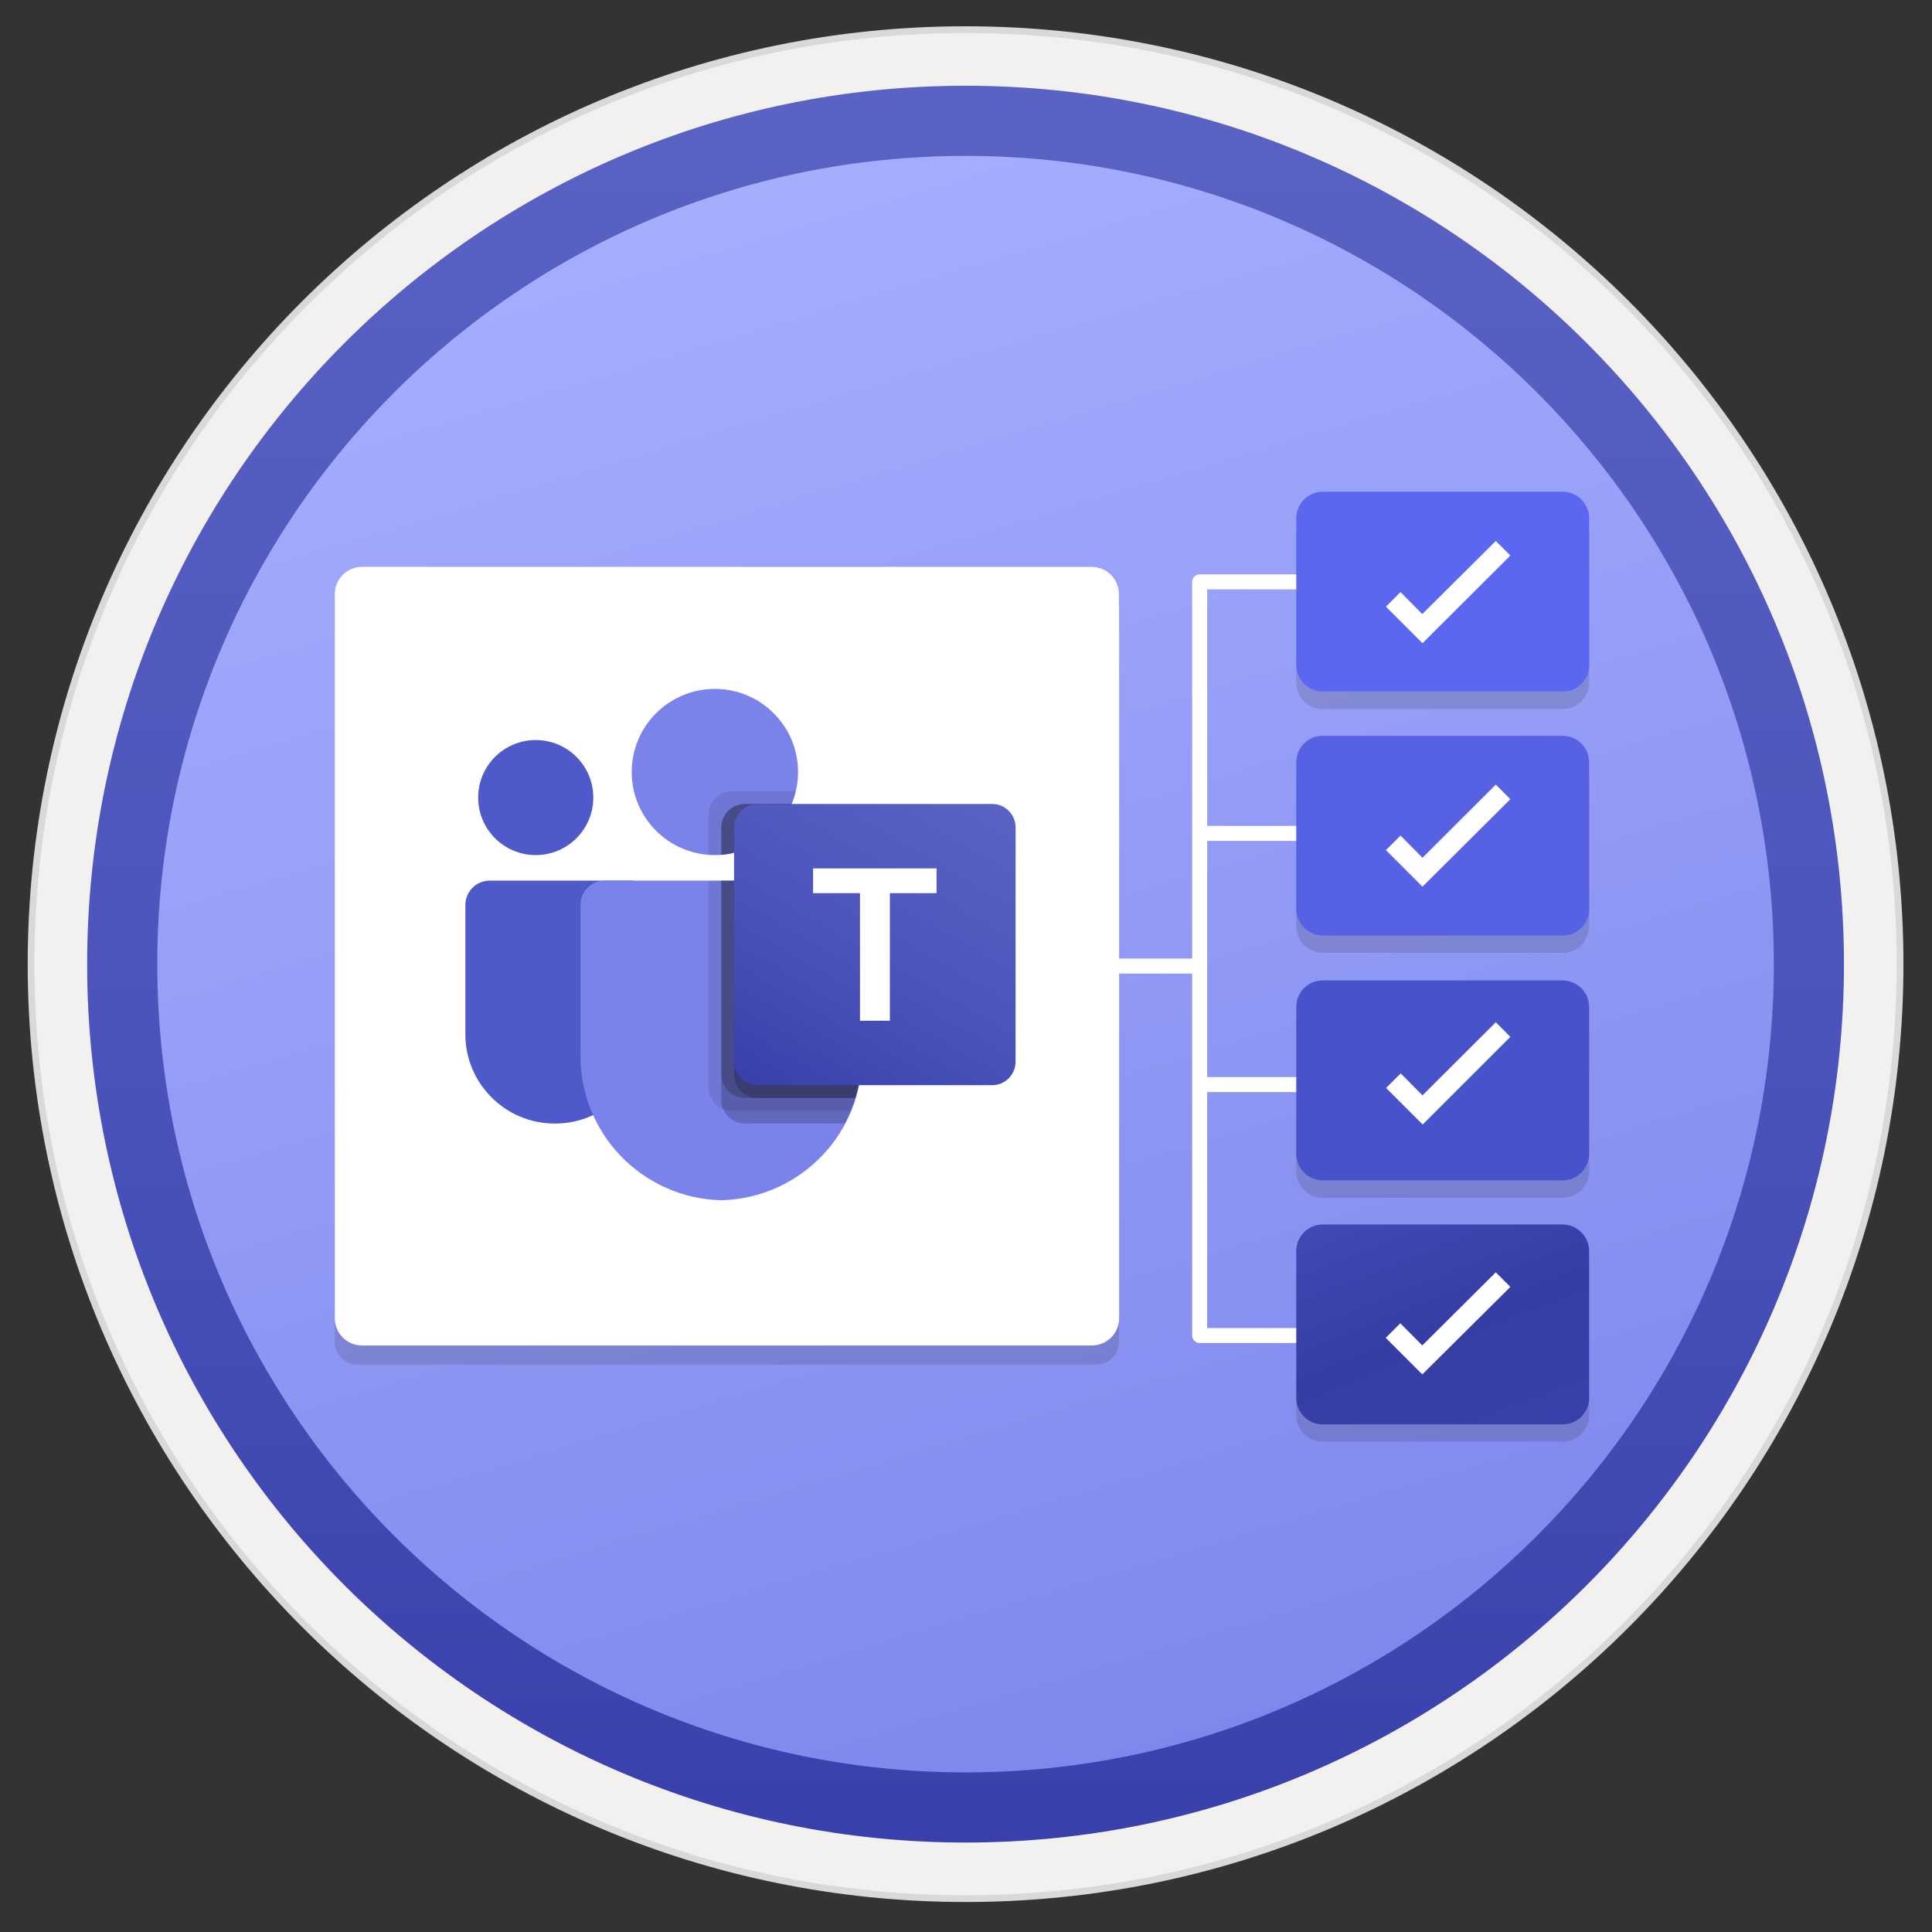 <svg width="103" height="103" viewBox="0 0 103 103" fill="none" xmlns="http://www.w3.org/2000/svg">
<rect x="0" y="0" width="103" height="103" fill="#333333" stroke="none"/>
<path d="M51.476 98.211C25.626 98.211 4.666 77.261 4.666 51.401C4.666 25.541 25.626 4.591 51.476 4.591C77.326 4.591 98.286 25.551 98.286 51.401C98.286 77.251 77.326 98.211 51.476 98.211Z" fill="url(#paint0_linear_48_53)"/>
<path fill-rule="evenodd" clip-rule="evenodd" d="M51.477 1.401C79.087 1.401 101.477 23.791 101.477 51.401C101.477 79.011 79.087 101.401 51.477 101.401C23.867 101.401 1.477 79.011 1.477 51.401C1.477 23.791 23.867 1.401 51.477 1.401ZM51.477 97.161C76.747 97.161 97.237 76.671 97.237 51.401C97.237 26.131 76.747 5.641 51.477 5.641C26.207 5.641 5.717 26.131 5.717 51.401C5.717 76.671 26.207 97.161 51.477 97.161Z" fill="#D9D9D9"/>
<path fill-rule="evenodd" clip-rule="evenodd" d="M97.376 51.401C97.376 76.751 76.826 97.301 51.476 97.301C26.126 97.301 5.576 76.751 5.576 51.401C5.576 26.051 26.126 5.501 51.476 5.501C76.826 5.501 97.376 26.051 97.376 51.401ZM51.476 1.761C78.896 1.761 101.116 23.981 101.116 51.401C101.116 78.821 78.886 101.041 51.476 101.041C24.056 101.041 1.836 78.811 1.836 51.401C1.836 23.981 24.056 1.761 51.476 1.761Z" fill="#F2F1F0"/>
<path fill-rule="evenodd" clip-rule="evenodd" d="M51.477 94.491C27.677 94.491 8.386 75.201 8.386 51.401C8.386 27.601 27.677 8.311 51.477 8.311C75.276 8.311 94.567 27.601 94.567 51.401C94.567 75.201 75.276 94.491 51.477 94.491ZM98.306 51.401C98.306 77.261 77.337 98.231 51.477 98.231C25.616 98.231 4.646 77.261 4.646 51.401C4.646 25.541 25.616 4.571 51.477 4.571C77.337 4.571 98.306 25.531 98.306 51.401Z" fill="url(#paint1_linear_48_53)"/>
<path opacity="0.15" d="M83.301 27.149H70.518C69.74 27.149 69.108 27.782 69.108 28.559V36.387C69.108 37.164 69.74 37.797 70.518 37.797H83.311C84.088 37.807 84.721 37.175 84.721 36.387V28.57C84.721 27.771 84.088 27.149 83.301 27.149Z" fill="#1F1D20"/>
<path opacity="0.15" d="M83.301 53.202H70.518C69.74 53.202 69.108 53.834 69.108 54.612V62.45C69.108 63.227 69.74 63.86 70.518 63.86H83.311C84.088 63.86 84.721 63.227 84.721 62.45V54.633C84.721 53.834 84.088 53.202 83.301 53.202Z" fill="#1F1D20"/>
<path opacity="0.15" d="M83.301 40.15H70.518C69.74 40.15 69.108 40.782 69.108 41.56V49.387C69.108 50.165 69.74 50.797 70.518 50.797H83.311C84.088 50.807 84.721 50.175 84.721 49.387V41.56C84.721 40.782 84.088 40.15 83.301 40.15Z" fill="#1F1D20"/>
<path opacity="0.15" d="M83.301 66.203H70.518C69.74 66.203 69.108 66.835 69.108 67.613V75.45C69.108 76.228 69.74 76.86 70.518 76.86H83.311C84.088 76.86 84.721 76.228 84.721 75.45V67.623C84.721 66.845 84.088 66.203 83.301 66.203Z" fill="#1F1D20"/>
<path fill-rule="evenodd" clip-rule="evenodd" d="M63.958 57.421H81.655V58.221H63.958V57.421Z" fill="white"/>
<path fill-rule="evenodd" clip-rule="evenodd" d="M63.958 44.031H81.655V44.831H63.958V44.031Z" fill="white"/>
<path fill-rule="evenodd" clip-rule="evenodd" d="M63.558 31.02C63.558 30.799 63.737 30.62 63.958 30.62H81.654V31.42H64.358V70.8H81.654V71.6H63.958C63.737 71.6 63.558 71.421 63.558 71.2V31.02Z" fill="white"/>
<path d="M83.301 26.216H70.518C69.74 26.216 69.108 26.849 69.108 27.626V35.453C69.108 36.231 69.74 36.863 70.518 36.863H83.311C84.088 36.874 84.721 36.241 84.721 35.453V27.637C84.721 26.849 84.088 26.216 83.301 26.216Z" fill="#5B67F1"/>
<path d="M83.301 52.269H70.518C69.74 52.269 69.108 52.901 69.108 53.679V61.517C69.108 62.294 69.74 62.926 70.518 62.926H83.311C84.088 62.926 84.721 62.294 84.721 61.517V53.7C84.721 52.901 84.088 52.269 83.301 52.269Z" fill="#4852CB"/>
<path d="M83.301 39.227H70.518C69.74 39.227 69.108 39.859 69.108 40.637V48.464C69.108 49.242 69.74 49.874 70.518 49.874H83.311C84.088 49.885 84.721 49.252 84.721 48.464V40.637C84.721 39.859 84.088 39.227 83.301 39.227Z" fill="#5661E3"/>
<path d="M83.301 65.28H70.518C69.74 65.28 69.108 65.912 69.108 66.69V74.527C69.108 75.305 69.74 75.937 70.518 75.937H83.311C84.088 75.937 84.721 75.305 84.721 74.527V66.7C84.721 65.923 84.088 65.28 83.301 65.28Z" fill="url(#paint2_linear_48_53)"/>
<path d="M80.522 29.617L79.745 28.839L75.826 32.737L74.665 31.566L73.887 32.343L75.836 34.292L80.522 29.617Z" fill="white"/>
<path d="M80.522 55.276L79.745 54.498L75.836 58.396L74.675 57.225L73.897 58.002L75.847 59.951L80.522 55.276Z" fill="white"/>
<path d="M80.522 68.608L79.745 67.83L75.826 71.728L74.654 70.546L73.877 71.324L75.826 73.273L80.522 68.608Z" fill="white"/>
<path d="M80.522 42.607L79.745 41.83L75.836 45.728L74.665 44.546L73.887 45.323L75.836 47.272L80.522 42.607Z" fill="white"/>
<path fill-rule="evenodd" clip-rule="evenodd" d="M50.698 51.104H64.01V51.904H50.698V51.104Z" fill="white"/>
<path opacity="0.15" d="M58.458 72.746C59.122 72.746 59.657 72.21 59.657 71.546V31.967H17.849V71.551C17.849 72.216 18.385 72.751 19.049 72.751H58.458V72.746Z" fill="#1F1D20"/>
<path d="M59.652 32.322V31.674C59.652 30.87 59.004 30.222 58.2 30.222H19.301C18.498 30.222 17.849 30.87 17.849 31.674V32.395V33.053V70.279C17.849 71.083 18.498 71.731 19.301 71.731H58.211C59.014 71.731 59.663 71.083 59.663 70.279V32.395C59.663 32.369 59.652 32.348 59.652 32.322Z" fill="white"/>
<path d="M33.683 46.95H26.106C25.39 46.95 24.81 47.53 24.81 48.245V55.14C24.81 57.768 26.943 59.899 29.573 59.899H29.596C32.227 59.899 34.36 57.769 34.36 55.14C34.36 55.14 34.36 55.14 34.36 55.14V47.627C34.36 47.253 34.057 46.95 33.683 46.95Z" fill="#5059C9"/>
<path d="M28.562 45.587C26.866 45.587 25.492 44.214 25.492 42.52C25.492 40.827 26.866 39.454 28.562 39.454C30.257 39.454 31.631 40.827 31.631 42.52C31.631 44.214 30.257 45.587 28.562 45.587Z" fill="#5059C9"/>
<path d="M38.112 45.587C35.663 45.587 33.678 43.604 33.678 41.157C33.678 38.711 35.663 36.727 38.112 36.727C40.561 36.727 42.546 38.711 42.546 41.157C42.546 43.604 40.561 45.587 38.112 45.587Z" fill="#7B83EB"/>
<path d="M32.2 46.95H44.706C45.414 46.968 45.973 47.554 45.957 48.261V56.124C46.056 60.365 42.697 63.884 38.453 63.988C34.208 63.884 30.85 60.365 30.949 56.124V48.261C30.933 47.554 31.492 46.968 32.2 46.95Z" fill="#7B83EB"/>
<path opacity="0.1" d="M37.771 46.95V57.97C37.775 58.475 38.081 58.929 38.549 59.122C38.698 59.185 38.858 59.217 39.02 59.217H45.357C45.446 58.992 45.527 58.767 45.596 58.536C45.834 57.754 45.956 56.941 45.957 56.123V48.259C45.974 47.553 45.415 46.968 44.709 46.95H37.771Z" fill="black"/>
<path opacity="0.2" d="M38.453 46.95V58.651C38.453 58.813 38.486 58.973 38.549 59.122C38.741 59.589 39.196 59.895 39.702 59.899H45.036C45.152 59.674 45.261 59.449 45.357 59.217C45.452 58.985 45.527 58.767 45.596 58.536C45.834 57.754 45.956 56.941 45.957 56.123V48.259C45.974 47.553 45.415 46.968 44.709 46.95H38.453Z" fill="black"/>
<path opacity="0.2" d="M38.453 46.95V57.288C38.459 57.975 39.014 58.53 39.702 58.536H45.596C45.834 57.754 45.956 56.941 45.957 56.123V48.259C45.974 47.553 45.415 46.968 44.709 46.95H38.453Z" fill="black"/>
<path opacity="0.2" d="M39.136 46.95V57.288C39.141 57.975 39.697 58.53 40.384 58.536H45.596C45.834 57.754 45.956 56.941 45.957 56.123V48.259C45.974 47.553 45.415 46.968 44.709 46.95H39.136Z" fill="black"/>
<path opacity="0.1" d="M37.771 43.426V45.573C37.887 45.58 37.996 45.587 38.112 45.587C38.228 45.587 38.337 45.58 38.453 45.573C38.683 45.558 38.912 45.521 39.135 45.464C40.517 45.137 41.658 44.169 42.205 42.861C42.299 42.641 42.372 42.413 42.423 42.179H39.019C38.331 42.182 37.773 42.739 37.771 43.426Z" fill="black"/>
<path opacity="0.2" d="M38.453 44.108V45.573C38.683 45.558 38.912 45.521 39.135 45.464C40.517 45.137 41.658 44.169 42.205 42.861H39.702C39.013 42.863 38.456 43.42 38.453 44.108Z" fill="black"/>
<path opacity="0.2" d="M38.453 44.108V45.573C38.683 45.558 38.912 45.521 39.135 45.464C40.517 45.137 41.658 44.169 42.205 42.861H39.702C39.013 42.863 38.456 43.42 38.453 44.108Z" fill="black"/>
<path opacity="0.2" d="M39.135 44.108V45.464C40.517 45.137 41.658 44.169 42.205 42.861H40.384C39.695 42.864 39.138 43.42 39.135 44.108Z" fill="black"/>
<path d="M52.893 42.861H40.386C39.695 42.861 39.135 43.42 39.135 44.11V56.605C39.135 57.294 39.695 57.854 40.386 57.854H52.893C53.583 57.854 54.143 57.294 54.143 56.605V44.11C54.143 43.42 53.583 42.861 52.893 42.861Z" fill="url(#paint3_linear_48_53)"/>
<path d="M43.348 47.617H45.848V54.418H47.441V47.617H49.93V46.297H43.348V47.617Z" fill="white"/>
<defs>
<linearGradient id="paint0_linear_48_53" x1="36.419" y1="0.962" x2="66.655" y2="102.253" gradientUnits="userSpaceOnUse">
<stop stop-color="#A9B1FF"/>
<stop offset="1" stop-color="#7B83EB"/>
</linearGradient>
<linearGradient id="paint1_linear_48_53" x1="51.476" y1="4.571" x2="51.476" y2="98.231" gradientUnits="userSpaceOnUse">
<stop stop-color="#5A62C3"/>
<stop offset="0.5" stop-color="#4D55BD"/>
<stop offset="1" stop-color="#3940AB"/>
</linearGradient>
<linearGradient id="paint2_linear_48_53" x1="71.82" y1="64.586" x2="77.299" y2="78.487" gradientUnits="userSpaceOnUse">
<stop stop-color="#4049B5"/>
<stop offset="0.5" stop-color="#363EA5"/>
<stop offset="1" stop-color="#3940AB"/>
</linearGradient>
<linearGradient id="paint3_linear_48_53" x1="51.536" y1="41.885" x2="41.757" y2="58.838" gradientUnits="userSpaceOnUse">
<stop stop-color="#5A62C3"/>
<stop offset="0.5" stop-color="#4D55BD"/>
<stop offset="1" stop-color="#3940AB"/>
</linearGradient>
</defs>
</svg>

